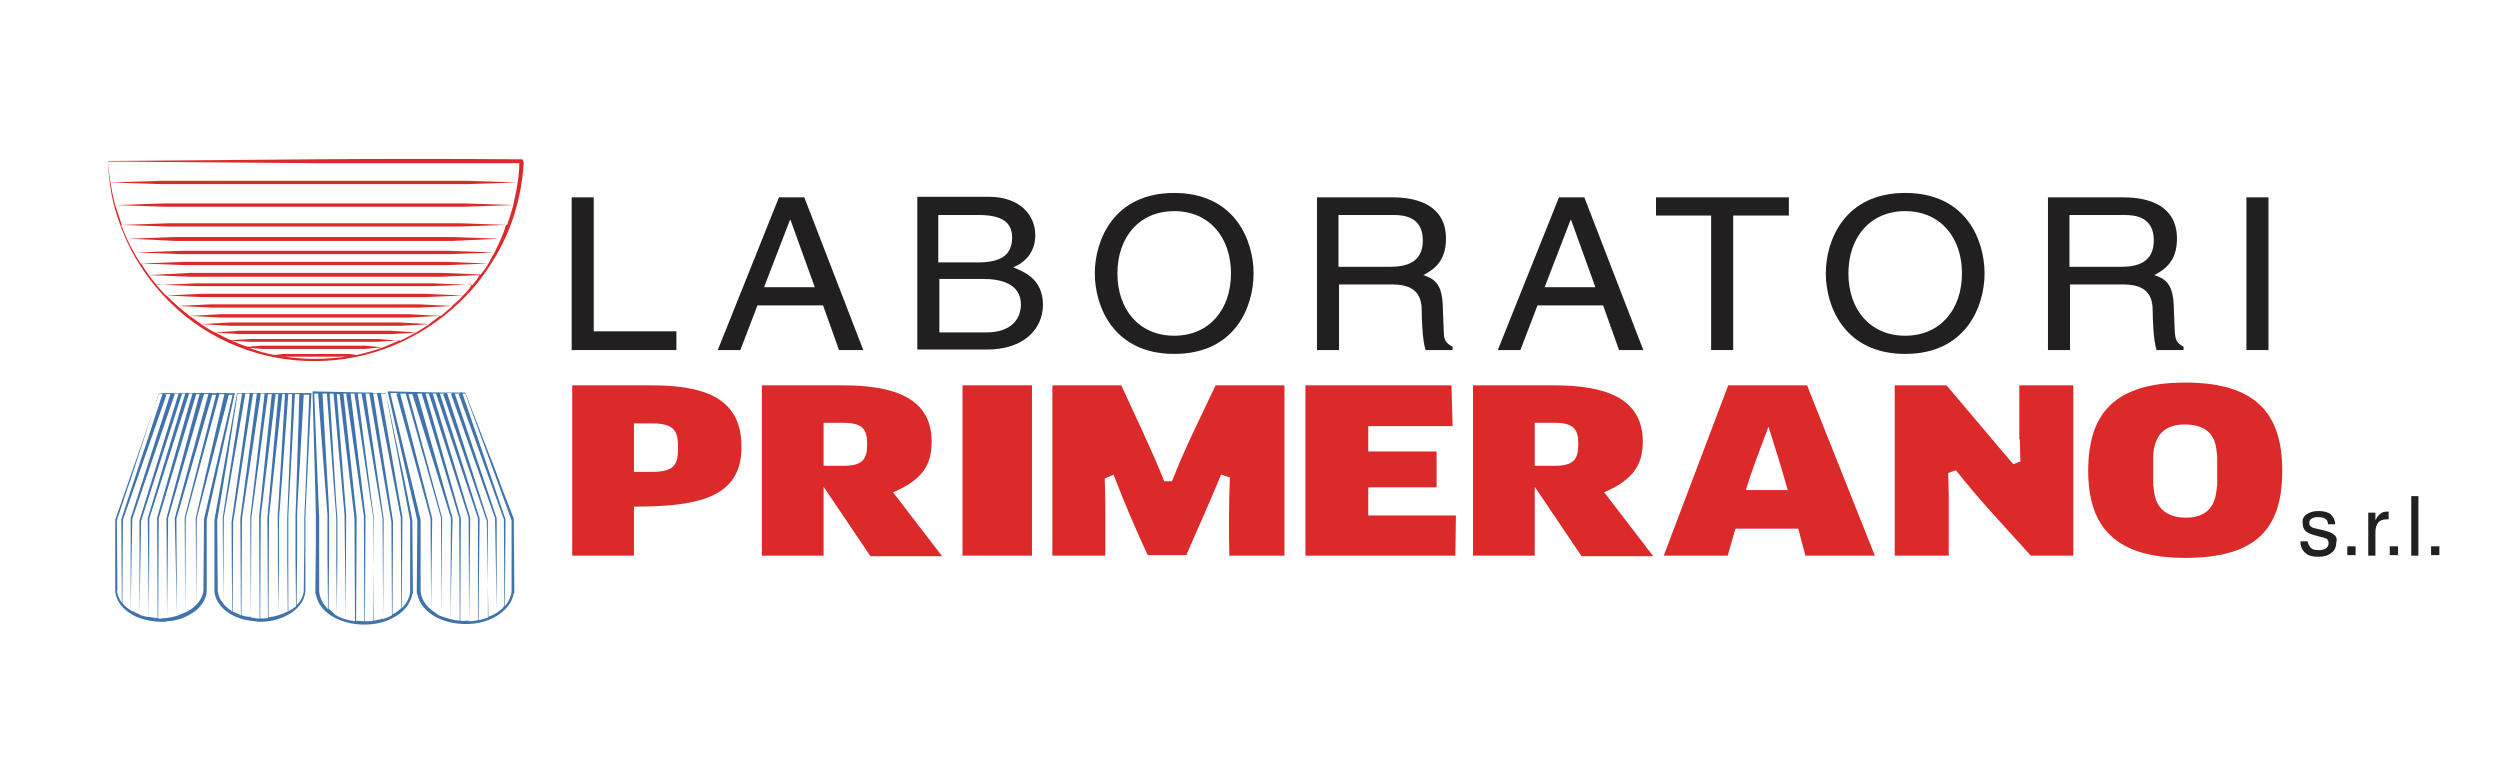<svg xmlns="http://www.w3.org/2000/svg" xmlns:xlink="http://www.w3.org/1999/xlink" id="Livello_1" x="0px" y="0px" viewBox="0 0 453.5 141.7" style="enable-background:new 0 0 453.5 141.7;" xml:space="preserve"><style type="text/css">	.st0{fill:#DC2A2A;}	.st1{fill:#221F20;}	.st2{fill:#4073AC;}</style><g>	<g>		<g>			<path class="st0" d="M118.2,69.9h-14.4v30.9H115v-8.9c11.1,0,19.5-1.4,19.5-10.7C134.6,72.5,128.3,69.9,118.2,69.9z M118.2,85.6    H115v-8.8h3.2c4.3,0,4.8,1.5,4.8,4.5C123,84.3,122.3,85.6,118.2,85.6z"></path>			<path class="st0" d="M169,80.1c0-8-7-10.2-16.1-10.2h-14.7v30.9h11.2V88.3l8.5,12.6h13L162,89.3C167.4,87,169,84.3,169,80.1z     M153,84.5h-3.6v-7.8h3.6c3.5,0,4.3,1.2,4.3,3.8C157.3,83.1,156.7,84.5,153,84.5z"></path>			<polygon class="st0" points="174.6,69.9 174.6,100.8 174.6,100.8 187.2,100.8 187.2,100.8 187.2,69.9 187.2,69.9 174.6,69.9        "></polygon>			<path class="st0" d="M212.6,87.3h-1.4c-2.5-6.2-5.2-11.7-7.8-17.4h-12.5v30.9h9.6v-10l-0.1-4l1.6-0.7c2.1,5.5,4.1,10.1,6.2,14.6    h7c2-4.7,4.1-9.2,6.3-14.6l1.6,0.5c-0.2,5.1-0.2,9.6-0.1,14.2v0h10V69.9h-12.5C217.9,75.5,215,81.1,212.6,87.3z"></path>			<polygon class="st0" points="248.2,88.4 260.6,88.4 260.6,81.9 248.2,81.9 248.2,77.3 263.5,77.3 263.3,69.9 236.8,69.9     236.8,100.8 264,100.8 264.1,93.5 248.2,93.5    "></polygon>			<path class="st0" d="M298,80.1c0-8-7-10.2-16.1-10.2h-14.7v30.9h11.2V88.3l8.5,12.6h13l-8.9-11.6C296.3,87,298,84.3,298,80.1z     M282,84.5h-3.6v-7.8h3.6c3.5,0,4.3,1.2,4.3,3.8C286.3,83.1,285.7,84.5,282,84.5z"></path>			<path class="st0" d="M313.5,69.9l-11.7,30.9h11.6l1.4-4.9h11.4l1.3,4.9h12.6l-12.3-30.9H313.5z M316.7,88.9    c1.1-3.7,2.8-8,4.1-11.5c1.1,3.4,2.3,7.3,3.5,11.5H316.7z"></path>			<path class="st0" d="M366.4,79.7l0.1,4l-1.3,0.5l-12.1-14.3h-9.4v30.9h9.8v-11l-0.1-4l1.4-0.5c4.5,5.7,9.1,10.5,13.6,15.5v0h7.7    V69.9h-9.8V79.7z"></path>			<path class="st0" d="M396.4,69.4c-12.8,0-17.6,5.6-17.6,16c0,10.2,4.9,15.8,17.6,15.8c13,0,17.6-5.4,17.6-15.8    C414,75,409.2,69.4,396.4,69.4z M402.2,88c-0.1,0.9-0.2,1.8-0.5,2.7c-0.6,1.8-2.1,3.2-5.2,3.2c-3.1,0-4.7-1.4-5.4-3.2    c-0.3-0.9-0.4-1.8-0.5-2.7v-2.7v-2.6c0-0.9,0.2-1.8,0.5-2.6c0.7-1.8,2.2-3.1,5.2-3.1c3.1,0,4.7,1.2,5.4,3    c0.3,0.8,0.4,1.8,0.5,2.7c0,0.9,0,1.8,0,2.7C402.2,86.2,402.2,87.1,402.2,88z"></path>		</g>		<g>			<polygon class="st1" points="107.7,35.8 103.7,35.8 103.7,63.5 122.7,63.5 122.7,60.1 107.7,60.1    "></polygon>			<path class="st1" d="M141.3,35.8l-11.1,27.7h4.1l3.1-8.1h11.9l2.9,8.1h4.4l-10.7-27.7H141.3z M138.6,52.1l4.7-12.2h0.1l4.4,12.2    H138.6z"></path>			<path class="st1" d="M183.8,48.5c3.3-1.4,4-4,4-5.8c0-3.8-2.9-7-8.4-7h-13h0v27.7h12.7c6.6,0,10.1-3.7,10.1-8.2    C189.1,50.5,185.7,49.3,183.8,48.5z M170.3,39h7.2c4.5,0,6.1,1.5,6.1,4.1c0,3.4-2.4,4.5-6.2,4.5h-7.2V39z M178.9,60.3h-8.5v-9.7    h7.9c3.2,0,6.9,0.8,6.9,4.7C185.1,58.3,183,60.3,178.9,60.3z"></path>			<path class="st1" d="M213,35c-11,0-14.4,8.6-14.4,14.6s3.4,14.6,14.4,14.6c11.1,0,14.4-8.6,14.4-14.6C227.4,43.6,224,35,213,35z     M213,60.9c-6.4,0-10.3-4.8-10.3-11.3s3.9-11.3,10.3-11.3c6.4,0,10.3,4.8,10.3,11.3S219.4,60.9,213,60.9z"></path>			<path class="st1" d="M261.9,60.1l-0.2-5c-0.2-3.9-1.8-4.6-3.5-5.2c1.9-1,4.1-2.5,4.1-6.6c0-5.9-4.9-7.5-9.7-7.5h-13.7v27.7h4h0    V51.6h9.7c4.8,0,5.3,2.7,5.3,4.9c0,1,0.1,5.2,0.7,7h4.9v-0.6C262.2,62.2,261.9,61.6,261.9,60.1z M252.1,48.4h-9.3V39h10    c2,0,5.3,0.4,5.3,4.6C258.1,47.7,255,48.4,252.1,48.4z"></path>			<path class="st1" d="M282.8,35.8l-11.1,27.7h4.1l3.1-8.1h11.9l2.9,8.1h4.4l-10.7-27.7H282.8z M280.2,52.1l4.7-12.2h0.1l4.4,12.2    H280.2z"></path>			<polygon class="st1" points="300.4,39.1 310.4,39.1 310.4,63.5 314.4,63.5 314.4,39.1 324.5,39.1 324.5,35.8 300.4,35.8    "></polygon>			<path class="st1" d="M345.6,35c-11,0-14.4,8.6-14.4,14.6s3.4,14.6,14.4,14.6c11,0,14.4-8.6,14.4-14.6C360,43.6,356.7,35,345.6,35    z M345.6,60.9c-6.4,0-10.3-4.8-10.3-11.3s3.9-11.3,10.3-11.3s10.3,4.8,10.3,11.3S352,60.9,345.6,60.9z"></path>			<path class="st1" d="M394.5,60.1l-0.2-5c-0.2-3.9-1.8-4.6-3.5-5.2c1.9-1,4.1-2.5,4.1-6.6c0-5.9-4.9-7.5-9.7-7.5h-13.7v27.7h4h0    V51.6h9.7c4.8,0,5.3,2.7,5.3,4.9c0,1,0.1,5.2,0.7,7h4.9v-0.6C394.8,62.2,394.6,61.6,394.5,60.1z M384.7,48.4h-9.3V39h10    c2,0,5.3,0.4,5.3,4.6C390.7,47.7,387.6,48.4,384.7,48.4z"></path>			<rect x="407.5" y="35.8" class="st1" width="4" height="27.7"></rect>		</g>		<g>			<path class="st1" d="M423.4,97c-0.3-0.3-1-0.6-1.9-0.8l-1.3-0.3c-0.5-0.1-0.8-0.2-1-0.4c-0.2-0.1-0.3-0.3-0.3-0.6    c0-0.4,0.1-0.6,0.4-0.8c0.3-0.2,0.7-0.3,1.2-0.3c0.5,0,1,0.1,1.3,0.3s0.5,0.5,0.5,1h1.3v0v0v0c0-0.7-0.3-1.3-0.8-1.8    c-0.5-0.4-1.3-0.6-2.2-0.6c-0.9,0-1.6,0.2-2.2,0.6c-0.3,0.2-0.5,0.5-0.6,0.7c0,0,0,0,0,0.1c-0.1,0.1-0.1,0.2-0.1,0.4    c0,0,0,0.1,0,0.1c0,0.1,0,0.2,0,0.3c0,0,0,0,0,0c0,0,0,0,0,0c0,0.6,0.2,1.1,0.5,1.4c0.3,0.3,0.9,0.6,1.7,0.8l1.5,0.4    c0.1,0,0.2,0,0.2,0.1c0.1,0,0.1,0,0.1,0c0.1,0,0.2,0.1,0.3,0.1c0,0,0.1,0,0.1,0.1c0,0,0.1,0.1,0.1,0.1c0.2,0.2,0.2,0.4,0.2,0.7    c0,0.3-0.1,0.5-0.3,0.7c-0.1,0.1-0.1,0.1-0.2,0.2c-0.3,0.2-0.8,0.3-1.3,0.3c-0.6,0-1.1-0.1-1.4-0.4c-0.3-0.3-0.5-0.7-0.6-1.2    h-1.3c0,0,0,0,0,0h0c0,0.9,0.3,1.6,0.9,2.1c0.5,0.5,1.3,0.7,2.3,0.7c1,0,1.8-0.2,2.4-0.7c0.6-0.4,0.9-1.1,0.9-1.9c0,0,0,0,0,0    c0,0,0,0,0,0C424,97.8,423.8,97.3,423.4,97z"></path>			<rect x="441" y="99.1" class="st1" width="1.5" height="1.6"></rect>			<rect x="425.8" y="99.1" class="st1" width="1.5" height="1.6"></rect>			<path class="st1" d="M433.1,92.8c-0.5,0-1,0.1-1.3,0.4c-0.2,0.1-0.3,0.3-0.5,0.5c-0.1,0.2-0.3,0.4-0.4,0.7v-1.4h-1.3v7.8v0h1.3v0    v-4.3c0-0.7,0.2-1.3,0.5-1.7s0.9-0.6,1.6-0.6h0.2l0.1,0v-1.4l-0.1,0C433.3,92.8,433.2,92.8,433.1,92.8z"></path>			<rect x="433.5" y="99.1" class="st1" width="1.5" height="1.6"></rect>			<rect x="437.4" y="90" class="st1" width="1.3" height="10.8"></rect>		</g>	</g>	<g>		<g>			<path class="st0" d="M94.8,28.9h-0.3c-12.5-0.1-25.1-0.1-37.6,0l-37.3,0.3c0.1,4,0.8,7.9,2.2,11.6l0,0l0,0    c1.9,5.3,5.1,10.2,9.2,14.2c6.9,6.8,16.5,10.6,26.2,10.5c9.7,0,19.1-3.9,26.1-10.6c1.6-1.5,3.1-3.2,4.4-5l0.4,0l-0.4,0    c2-2.8,3.7-5.8,4.9-9l0,0l0,0c1.4-3.7,2.2-7.6,2.4-11.5L94.8,28.9z M57.2,29.6c12.3,0,24.7,0,37,0c0,1.2-0.1,2.3-0.3,3.5l-9-0.3    h-9.3H57.1H38.5h-9.3L20,33.1l9.3,0.3h9.3h18.5h18.5h9.3l9-0.3c-0.2,1.4-0.5,2.7-0.8,4.1l-8.7-0.3h-9.1H57.1H38.9h-9.1l-8.9,0.3    c-0.7-2.6-1.1-5.2-1.3-7.9L57.2,29.6z M70.9,60h-4.6h-9.2h-9.2h-4.6c-1.5,0.1-2.9,0.2-4.4,0.3c-0.8-0.5-1.6-0.9-2.4-1.5    c1.7,0.1,3.4,0.2,5.1,0.3h5.2h10.4h10.4h5.2l5.1-0.3c-0.8,0.5-1.6,1-2.4,1.5C74,60.2,72.5,60.1,70.9,60z M75.5,60.3    c-0.9,0.5-1.9,1-2.9,1.5l-3.9-0.3h-3.9H57h-7.8h-3.9c-1.1,0.1-2.3,0.1-3.4,0.2c-1-0.4-1.9-0.9-2.9-1.4c1.4,0.1,2.9,0.2,4.3,0.3    h4.6h9.2h9.2h4.6C72.5,60.5,74,60.5,75.5,60.3z M72.7,58.5h-5.2H57.2H46.8h-5.2c-1.7,0.1-3.4,0.2-5.1,0.3c-0.7-0.5-1.4-1-2.1-1.5    c1.8,0.1,3.7,0.2,5.5,0.3h5.7h11.4h11.4h5.7l5.7-0.3c-0.7,0.5-1.3,1-2,1.5L72.7,58.5z M74.2,57h-5.7H57.1H45.7H40    c-1.9,0.1-3.7,0.2-5.6,0.3c-0.8-0.6-1.5-1.2-2.2-1.8c2,0.1,4.1,0.2,6.1,0.3h6.3h12.6h12.6H76l6.1-0.3c-0.7,0.6-1.4,1.2-2.1,1.8    L74.2,57z M57,65.1c-2,0-4.1-0.2-6.1-0.5c0.2,0,0.4,0,0.6,0.1h1.9h3.8H61h1.9c0.2,0,0.5-0.1,0.7-0.1C61.5,64.9,59.2,65.1,57,65.1    z M64.7,64.4c-0.6-0.1-1.2-0.2-1.7-0.2H61h-3.8h-3.8h-1.9c-0.6,0.1-1.1,0.1-1.7,0.2c-1.6-0.3-3.1-0.7-4.6-1.3    c0.8,0.1,1.6,0.1,2.4,0.2h3.1h6.2h6.2h3.1l3.1-0.3l-3.1-0.3h-3.1h-6.2h-6.2h-3.1c-0.9,0.1-1.8,0.1-2.7,0.2    c-1-0.3-1.9-0.7-2.9-1.1c1.1,0.1,2.2,0.1,3.3,0.2h3.9H57h7.8h3.9l3.8-0.3c-0.5,0.2-1,0.5-1.6,0.7C69,63.3,66.8,63.9,64.7,64.4z     M82.9,54.7c-0.3,0.3-0.6,0.5-0.9,0.8L76,55.2h-6.3H57.1H44.6h-6.3c-2,0.1-4.1,0.2-6.1,0.3c-0.3-0.3-0.7-0.6-1-0.9    c-0.3-0.3-0.7-0.7-1-1c2.1,0.1,4.3,0.2,6.4,0.3h6.8h13.5h13.5h6.8l6.8-0.3C83.6,54,83.3,54.4,82.9,54.7z M84,53.6l-6.8-0.3h-6.8    H56.9H43.4h-6.8c-2.1,0.1-4.3,0.2-6.5,0.3c-0.6-0.6-1.2-1.3-1.8-2c2.4,0.1,4.7,0.2,7.1,0.3h7.2h14.4h14.4h7.2l7-0.3    C85.2,52.4,84.6,53,84,53.6z M85.7,51.7l-7-0.3h-7.2H57.1H42.7h-7.2c-2.4,0.1-4.7,0.2-7.1,0.3c-0.5-0.6-1-1.2-1.4-1.8l7.6,0.3    h7.6h15.2h15.2h7.6l6.8-0.3C86.7,50.5,86.2,51.1,85.7,51.7z M80.3,49.5h-7.6H57.5H42.2h-7.6L27,49.9c-0.5-0.7-1-1.4-1.4-2.1    l7.9,0.3h7.9h15.8H73h7.9l7.7-0.3c-0.4,0.7-0.9,1.4-1.4,2L80.3,49.5z M89.7,45.8l-8.1-0.3h-8.1H57.2H40.9h-8.1l-8.1,0.3l8.1,0.3    h8.1h16.2h16.3h8.1L89.7,45.8c-0.4,0.7-0.7,1.3-1.1,2l-7.7-0.3H73H57.1H41.3h-7.9l-7.9,0.3c-1.4-2.2-2.6-4.5-3.5-7l8.5,0.3h8.8    h17.7h17.7h8.8l8.3-0.3C91.3,42.5,90.5,44.2,89.7,45.8z M83.6,40.5h-8.8H57.1H39.4h-8.8l-8.5,0.3c-0.4-1.2-0.8-2.4-1.2-3.6    l8.9,0.3h9.1h18.2h18.2h9.1l8.7-0.3c-0.3,1.2-0.7,2.4-1.1,3.6L83.6,40.5z"></path>			<polygon class="st0" points="73.8,43 57,43 40.2,43 31.8,43 23.4,43.3 31.8,43.7 40.2,43.7 57,43.7 73.8,43.7 82.2,43.7     90.6,43.3 82.2,43    "></polygon>		</g>		<g>			<path class="st2" d="M42.6,71.3L42.6,71.3L42.6,71.3l-0.3,0l0-0.1l0,0.1l-2.6,0l-0.3-0.1l0,0.1l-1.2,0l-0.2-0.1l0,0.1l-1.3,0    l-0.2-0.1l0,0.1l-1.1,0l-0.2-0.1l0,0.1l-1,0l-0.3-0.1l0,0.1l-1.3,0l-0.1,0l0,0l-1.3,0l-0.1,0l0,0l-1.4,0l-0.1,0l0,0l-0.7,0l-8,23    v0v0l0,12.9v0.1h0c0.2,1.9,1.5,3.3,3.1,4.2c1,0.6,2.1,0.9,3.2,1.1l0,0.2l0-0.2c0.7,0.1,1.4,0.2,2,0.2c0.4,0,0.8,0,1.2-0.1l0,0    l0,0c1.4-0.1,2.8-0.5,4-1.2c0.4-0.2,0.8-0.5,1.2-0.8l0,0.3l0-0.3c1-0.9,1.8-2,1.9-3.4h0v-0.1l0-12.9L42.6,71.3z M33.6,111.1    c-0.5,0.2-1,0.4-1.5,0.6L32,94.1l6.5-22.5l0.7,0l-5.7,22.3v0v0L33.6,111.1z M21.3,107.1l-0.1-12.7l1.9-5.7    c0.7-1.9,1.3-3.8,1.9-5.7l3.8-11.6l0.7,0l-7.5,22.8v0v0l0.1,15.1c-0.5-0.6-0.8-1.4-0.9-2.2L21.3,107.1z M22.2,109.4l0.1-15.1    l7.9-22.7l-0.4-0.1l1.1,0L23.7,94l0,0v0l0,16.7C23.1,110.3,22.6,109.9,22.2,109.4z M23.7,110.7L24,94.1l7.7-22.6l-0.3-0.1l1,0    l-7.1,23l0,0v0l0,17c-0.4-0.1-0.8-0.3-1.1-0.5C24,110.9,23.8,110.8,23.7,110.7z M25.3,111.5l0.3-17v0L33,71.5l-0.2-0.1l0.8,0    L26.8,94l0,0v0l0.2,17.9C26.4,111.9,25.8,111.7,25.3,111.5z M27.1,94L27.1,94l7.2-22.6l0.6,0l-6.4,22.5l0,0l0,0l0.1,18.2    c-0.5,0-1.1-0.1-1.6-0.2L27.1,94z M29.1,112.2c-0.1,0-0.3,0-0.4,0L28.8,94l6.8-22.5l0.6,0L30.2,94v0v0l0.1,18.1    C29.9,112.1,29.5,112.2,29.1,112.2z M30.5,94L30.5,94L37,71.5l0.8,0L31.7,94v0v0l0.4,17.7c-0.6,0.2-1.2,0.3-1.8,0.4L30.5,94z     M34,110.9c-0.1,0.1-0.3,0.1-0.4,0.2l0.1-17.2v0l6.1-22.4l0.9,0L35.5,94v0v0l0.1,15.7C35.1,110.2,34.6,110.6,34,110.9z     M35.6,109.7L35.7,94l5.8-22.4l0.7,0L37,94.2l0,0v0.1l-0.1,12.8l0,0C36.8,108.1,36.3,109,35.6,109.7z"></path>			<path class="st2" d="M74.8,94.3L74.8,94.3c-0.8-3.9-1.5-7.8-2.4-11.6L70,71.3l-1,0v0l0,0l-1.4,0l0-0.1l-0.3,0l-1.1,0l0,0l-0.1,0    L57,71l-0.3,0l0,0.3l0.5,17.9l0.1,4.5c0,1.5,0,3,0,4.5l-0.1,9v0.6h0.1c0.3,1.9,1.7,3.3,3.3,4.2c1.7,0.9,3.6,1.3,5.5,1.3    c1.9,0,3.8-0.4,5.5-1.4c1.5-0.8,2.9-2.3,3.2-4.2l0.1,0v-0.5L74.8,94.3L74.8,94.3z M66.3,93.6l-2.7-22.2l0.7,0l3.4,22.5v0    l0.1,18.7c-0.5,0.1-1.1,0.1-1.6,0.1L66.3,93.6L66.3,93.6L66.3,93.6z M64.9,71.4l0.7,0L69.4,94v0l0.1,18.2    c-0.6,0.2-1.2,0.3-1.8,0.4l0.1-18.7v0v0L64.9,71.4z M66.3,71.4l0.7,0l4,23.3v0l0.1,16.9c-0.5,0.3-1.1,0.5-1.6,0.7l0.1-18.2v0v0    L66.3,71.4z M57.9,107.2L57.9,107.2L57.9,107.2l0-9c0-1.5,0-3,0-4.5l-0.2-4.5L57,71.4l0.7,0l1.5,19.5l0.2,2.5c0,0.8,0,1.6,0,2.5    l0,4.9l0.1,9.7C58.6,109.6,58,108.5,57.9,107.2z M59.6,110.4l0.1-9.7l0-4.9c0-0.8,0-1.6,0-2.5l-0.1-2.4l-1.1-19.5l0.8,0l1.5,20    l0.2,2.5l0,2.5l0,5l0.1,10l0.1-10l0-5l0-2.5L61,91.4l-1.2-20l0.7,0l2,22v0l0.2,18.8l0.1-18.8v0l-1.7-21.9l0.6,0l-0.1,0l2.7,22.5    v0l0.1,18.7c-1.3-0.2-2.5-0.5-3.6-1.2C60.4,111.1,60,110.8,59.6,110.4z M64.6,112.6l0.1-18.7v0v0l-2.4-22.5l0.5,0L66,93.6v0    l0.1,19.1C65.6,112.7,65.1,112.6,64.6,112.6z M71.3,111.4c0,0-0.1,0-0.1,0.1l0.1-16.9v0v0l-3.6-23.2l1,0l-0.3,0l4.3,22.5v0    l0.1,16.4C72.4,110.7,71.9,111.1,71.3,111.4z M74.4,107.3c-0.1,1.2-0.7,2.2-1.5,3L73,93.8v0v0l-3.9-22.4l0.9,0l4.4,23L74.4,107.3    L74.4,107.3L74.4,107.3z"></path>			<path class="st2" d="M93.3,107.2l-0.1-12.9v-0.1l0-0.1L91,88.4c-0.7-1.9-1.4-3.9-2.2-5.8l-4.4-11.4l-0.6,0l0-0.1l-0.2,0.1l-1.3,0    l0,0l-0.1,0l-1.3,0l0,0l0,0l-1.3,0l0-0.1l-0.2,0.1L70.7,71l-0.4,0l0.1,0.4l5.3,23l-0.1,12.8v0.5h0.1c0.3,1.9,1.7,3.3,3.3,4.2    c1.7,0.9,3.6,1.3,5.5,1.3c1.9,0,3.8-0.4,5.5-1.4c1.5-0.9,2.9-2.3,3.2-4.2h0.1V107.2z M88.3,94.5l0.3,17.5    c-0.6,0.2-1.2,0.4-1.8,0.5L87,94v0l0,0l-7.2-22.6l0.9,0l-0.3,0.1L88.3,94.5z M85.3,93.9l-6.8-22.5l0.6,0l0,0L86.7,94l0,18.5    c-0.5,0.1-1.1,0.2-1.6,0.2L85.3,93.9L85.3,93.9L85.3,93.9z M83.3,94l0.1,18.6c-1.1-0.1-2.2-0.4-3.3-0.8l0.1-17.9v0v0l-6.1-22.4    l0.8,0l-0.1,0L81.8,94l-0.1,18.3L82.1,94v0v0l-6.4-22.6l0.9,0l-0.1,0L83.3,94z M76.3,107.2L76.3,107.2L76.3,107.2l0-12.9v0v0    l-5.5-23l1.6,0l-0.5,0.1L78.1,94l0.1,16.6C77.2,109.8,76.4,108.6,76.3,107.2z M78.2,110.6L78.4,94v0v0l-5.8-22.6l1,0L80,93.9v0    l0.1,17.9c-0.3-0.1-0.6-0.2-0.8-0.4C79,111.2,78.6,110.9,78.2,110.6z M83.5,112.6L83.6,94v0v0l-6.4-22.6l0.7,0l-0.1,0L85,93.9    l0.1,18.7c-0.2,0-0.4,0-0.6,0C84.2,112.7,83.8,112.6,83.5,112.6z M89.7,111.4c-0.4,0.2-0.8,0.4-1.2,0.5l0-17.5v0l0,0l-7.4-23.1    l1,0l-0.3,0.1l8,22.6v0l0.3,17l0-17v0l0,0l-7.6-22.6l1,0l-0.3,0.1l8.2,22.7l0.1,15.7C91.1,110.5,90.4,111,89.7,111.4z     M91.6,109.9l0.1-15.7v0l0,0l-7.8-22.8l0.5,0l8.4,23l0,12.8h0v0.1C92.7,108.2,92.3,109.1,91.6,109.9z"></path>			<path class="st2" d="M56.5,71.3L56.5,71.3L56.5,71.3l-9.7,0l-0.2,0l0,0l-1.2,0l-0.2,0l0,0l-2.2,0l-4.1,23l0,12.9v0.1h0    c0.1,1.2,0.7,2.2,1.5,3l0,0.3l0-0.3c0.5,0.5,1,0.9,1.6,1.2c0,0,0,0,0,0l0,0.2l0-0.2c0.5,0.3,1.1,0.5,1.6,0.7l0,0.1l0-0.1    c0.6,0.2,1.2,0.3,1.8,0.4l0,0l0,0c0.5,0.1,1.1,0.1,1.6,0.2l0,0l0,0c0.1,0,0.1,0,0.1,0c1.8,0,3.6-0.4,5.2-1.3    c1.6-0.9,2.9-2.3,3.1-4.2h0v-0.1l0-9c0-1.5,0-3,0-4.5l0.2-4.5L56.5,71.3z M52.1,96.4l0,5l0.1,9.5c-0.5,0.3-1.1,0.5-1.7,0.7    l0.1-9.7l0-5.1c0-1.7,0-3.4,0.2-5.1l1.5-20.2l0.7,0l-0.8,19.9l-0.1,2.5L52.1,96.4z M51.2,71.5l0.5,0l-1.2,20.2    c-0.2,1.7-0.1,3.4-0.1,5.1l0,5.1l0.1,9.7c-0.6,0.2-1.2,0.3-1.8,0.4l0.1-18.2v0L51.2,71.5z M39.5,107.2l0-0.2l-0.1-12.6    c0.6-3.8,1.3-7.6,1.9-11.4l1.8-11.6l0.8,0l-3.5,22.5v0v0l0.1,15.5C39.9,108.8,39.6,108,39.5,107.2z M40.5,109.5l0.1-15.6v0    l3.9-22.5L44,71.4l1.3,0L42,94.7v0v0l0.1,16.2C41.5,110.5,40.9,110,40.5,109.5z M42.4,111c-0.1,0-0.2-0.1-0.2-0.1l0.1-16.2v0    l3.6-23.3l0.7,0l-3,22.6l0,0v0l0.1,17.6C43.3,111.4,42.8,111.2,42.4,111z M43.8,111.6L43.9,94v0l3.4-22.6l0.7,0l-2.6,22.4v0    l0.1,18.1C44.9,111.9,44.3,111.8,43.8,111.6z M45.5,112l0.1-18.1v0l3-22.4l0.7,0L47,93.7v0l0.1,18.5    C46.6,112.2,46.1,112.1,45.5,112z M47.2,112.2l0.1-18.5v0L50,71.5l0.5,0l-2,22.4v0l0.1,18.2c-0.5,0.1-0.9,0.1-1.4,0.1    C47.3,112.2,47.2,112.2,47.2,112.2z M52.3,110.9C52.3,110.9,52.3,110.9,52.3,110.9l0-9.5l0-5l0-2.5l0.1-2.5l1.1-19.9l0.8,0    L53.7,91l-0.1,2.5c0,0.8,0,1.6,0,2.5l0,4.9l0.1,9.1C53.3,110.3,52.8,110.6,52.3,110.9z M55.4,89.3l-0.2,4.5c0,1.5,0,3,0,4.5    l-0.1,8.9l0,0c-0.1,1-0.6,1.9-1.3,2.6l0.1-9l0-4.9c0-0.8,0-1.6,0-2.5L54,91l1.1-19.4l1,0L55.4,89.3z"></path>		</g>	</g></g></svg>